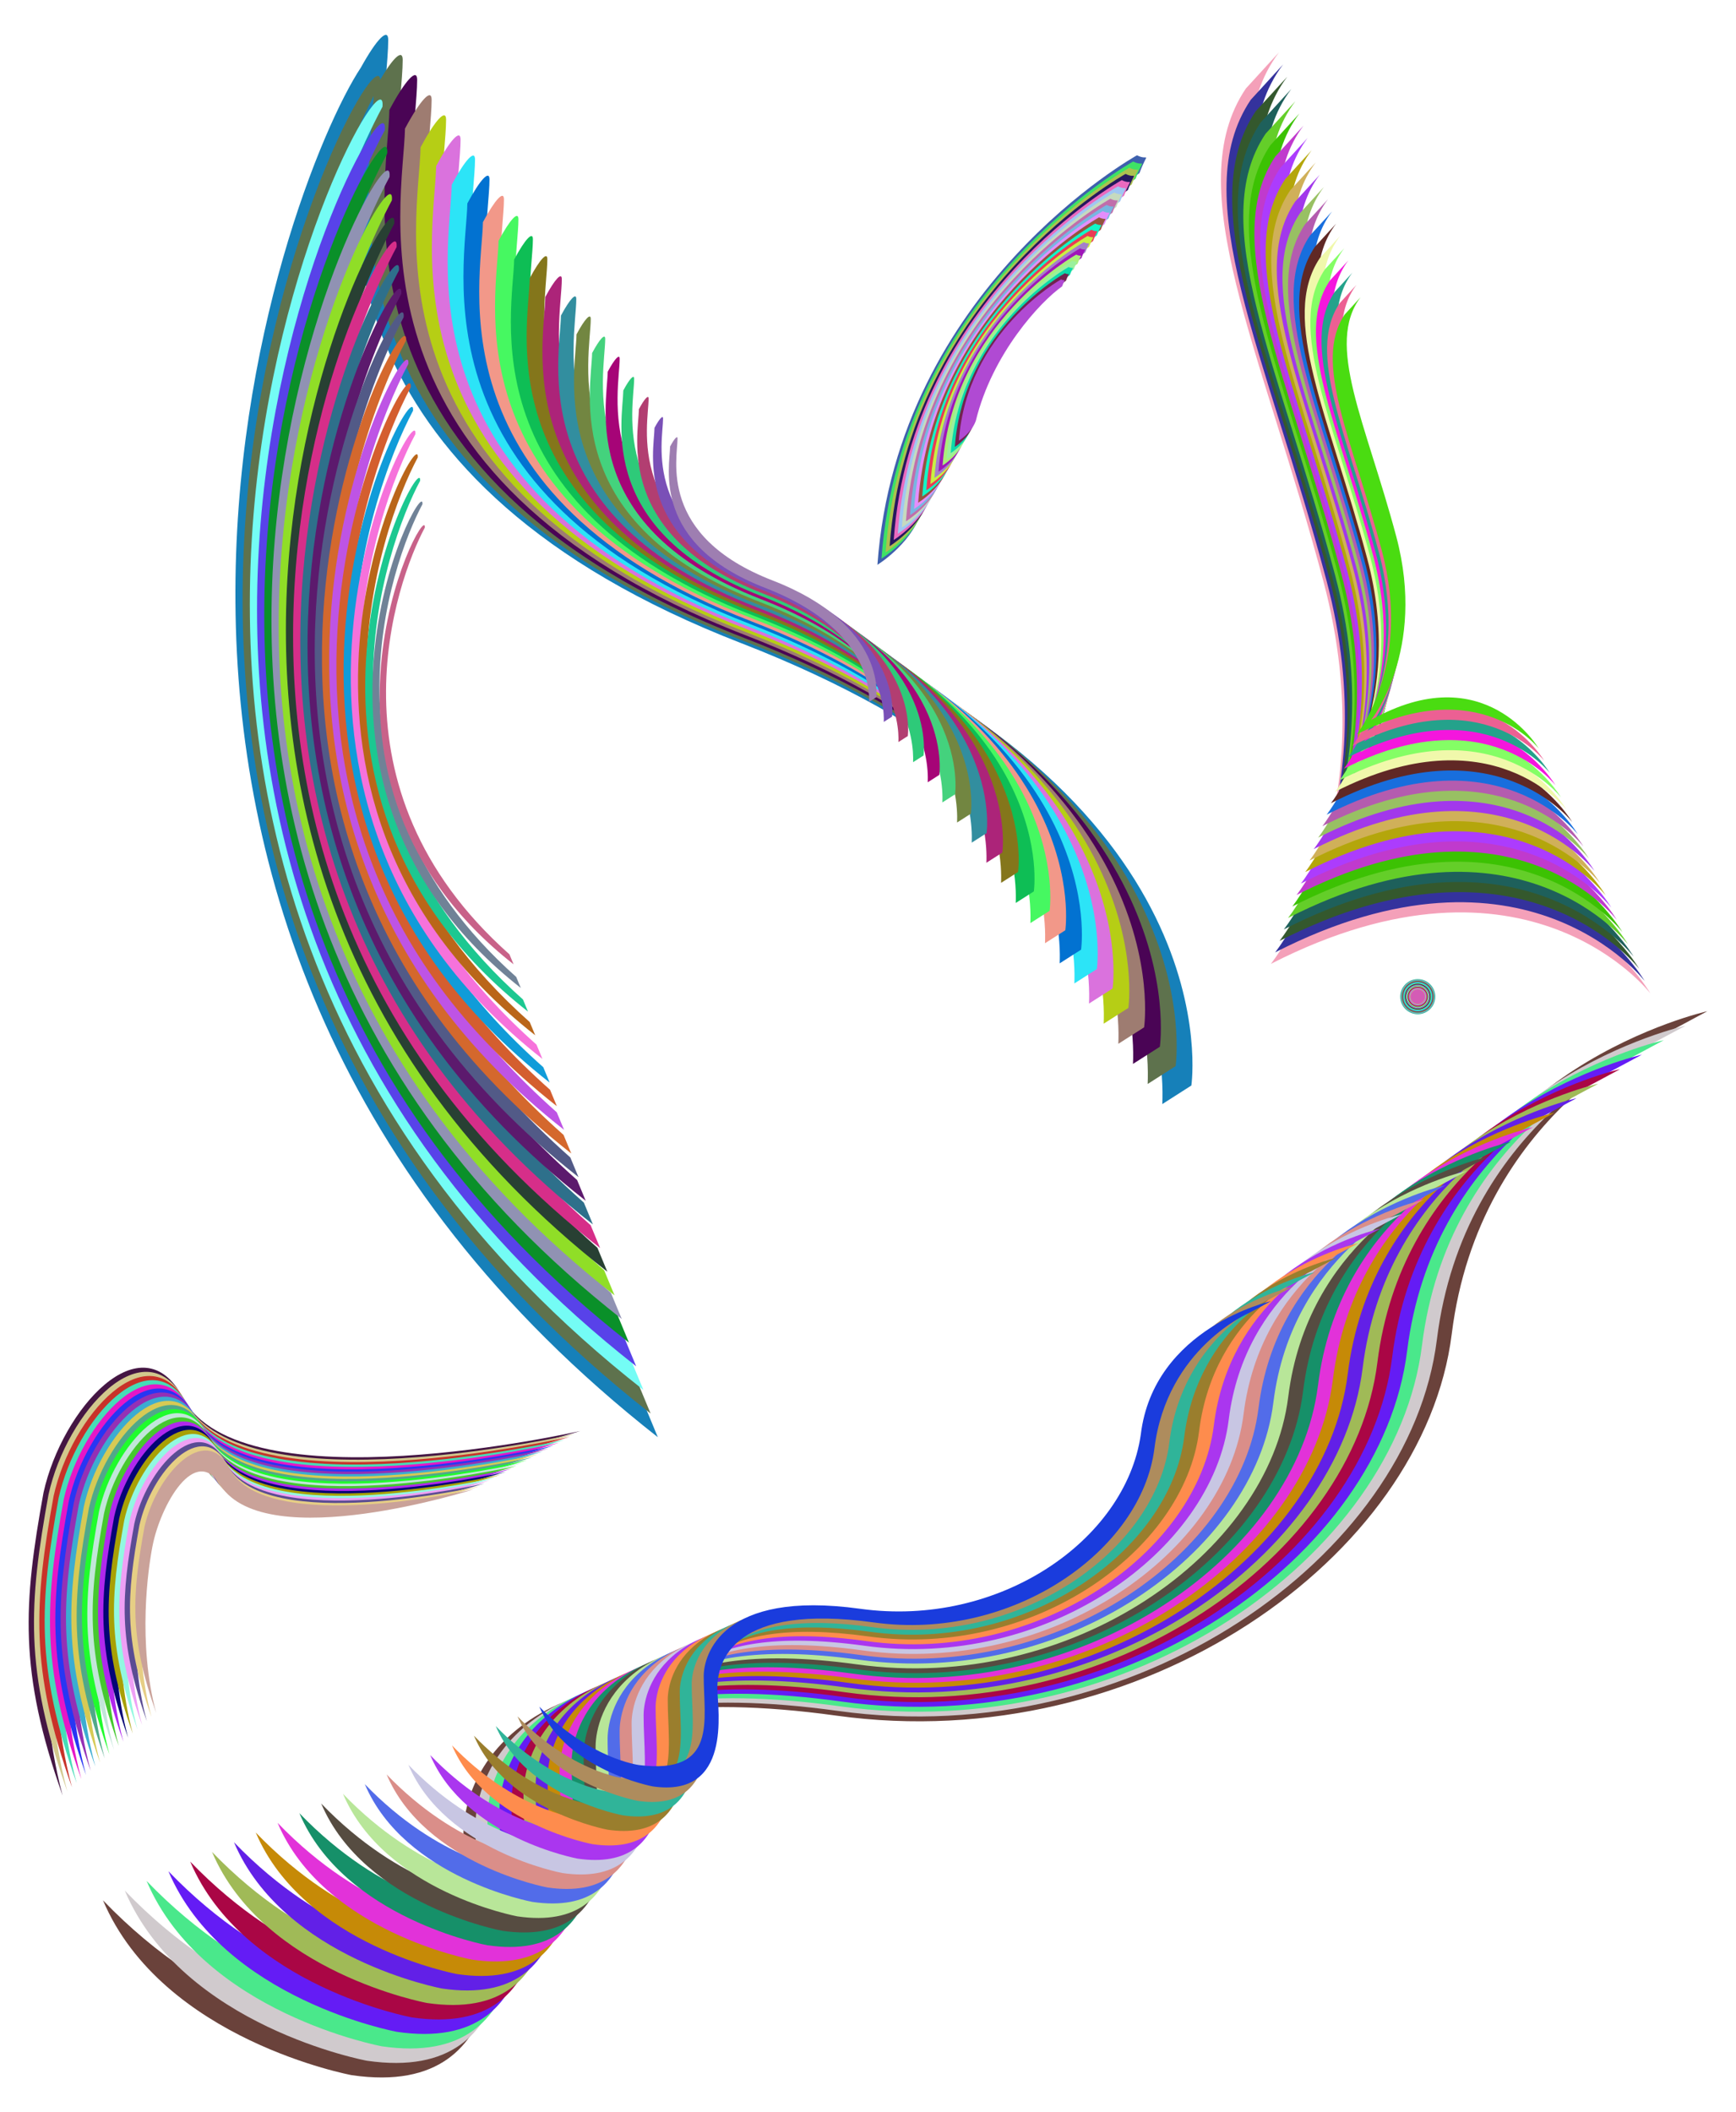 <?xml version="1.0" encoding="UTF-8"?>
<svg enable-background="new 0 0 1360.523 1654.632" version="1.1" viewBox="0 0 1360.5 1654.6" xml:space="preserve" xmlns="http://www.w3.org/2000/svg">

	<path d="m1301 811.96 37.068-19.87s-201.62 44.836-223.8 229.25c-26.166 181.29-243.25 332.16-482.21 299.09-238.99-33.09-268.71 79.967-268.85 115.2-0.272 74.553 24.976 170.26-110.95 153.25 0 0-85.238-10.649-171.55-100.34 46.516 109.55 195.02 136.99 195.02 136.99 136.39 19.842 111.68-130.86 110.95-166.4-1.027-50.915 29.88-148.31 268.84-115.24 238.96 33.088 460.4-123.81 482.23-299.07 21.478-172.57 163.26-232.86 163.26-232.86" fill="#6A423B"/>
	<path d="m1293.4 778.16s-88.163-151.44-273.97-46.589c0 0 91.051-112.38 41.264-299.44-49.786-187.05-116.64-313.65-58.326-391.16 0 0-10.122 10.939-26.038 28.427-52.35 77.906 12.083 202.87 60.888 386.22 49.787 187.05-41.247 299.41-41.247 299.41 200.98-102.71 297.43 23.132 297.43 23.132" fill="#F4A0B9"/>
	<path d="m604.71 480.54c-363.44-140.83-300.46-386.31-300.46-449.24 0-9.782-8.814-1.17-21.409 21.581-59.9 90.11-279.88 670.88 232.69 1072.9l-10.232-24.657c-430.11-381.73-302.9-848.74-226.19-1019.4-7.039 88.476-21.643 296.79 302.14 422.22 321.57 124.6 331.6 317.97 329.64 360.9l22.767-14.535c0-1e-3 34.506-229.02-328.95-369.83z" fill="#1680B9"/>
	<path d="m893 135.58c7.013-18.716 7.631-8.95-1.944-13.938 0 0-187.74 103.94-203.42 320.78 0 0 25.111-15.319 33.741-39.539 32.526-133.39 128.46-237.18 171.62-267.3" fill="#3E60AD"/>
	<path d="m454.84 1120.9s-265.98 60.691-311.7-26.291c-31.78-60.509-94.469 8.63-109.04 74.553-15.808 87.019-19.606 140.31 14.982 237.32-24.058-89.581-10.211-184.58-4.815-212.38 10.066-52.82 54.884-132.21 87.41-77.679 58.889 88.89 323.16 4.469 323.16 4.469" fill="#441643"/>
	<path d="m1111.1 794.44c7.595 0 13.737-6.142 13.737-13.737 0-7.567-6.142-13.728-13.737-13.728-7.577 0-13.737 6.161-13.737 13.728 0 7.595 6.16 13.737 13.737 13.737" fill="#1AB29B"/>
	<path d="m1284.9 822.78 36.06-19.33s-196.14 43.617-217.72 223.01c-25.455 176.36-236.63 323.12-469.09 290.95-232.49-32.19-261.4 77.792-261.54 112.07-0.264 72.525 24.296 165.62-107.93 149.08 0 0-82.92-10.359-166.88-97.609 45.251 106.57 189.71 133.26 189.71 133.26 132.68 19.302 108.64-127.3 107.93-161.88-0.999-49.53 29.068-144.27 261.53-112.1 232.46 32.188 447.88-120.45 469.11-290.93 20.894-167.87 158.82-226.52 158.82-226.52" fill="#D0CACD"/>
	<path d="m1289 768.56s-85.87-147.5-266.85-45.377c0 0 88.682-109.46 40.19-291.65-48.49-182.18-113.6-305.49-56.808-380.99 0 0-9.859 10.654-25.361 27.687-50.987 75.879 11.769 197.59 59.304 376.17 48.492 182.18-40.174 291.62-40.174 291.62 195.76-100.04 289.7 22.53 289.7 22.53" fill="#34329D"/>
	<path d="m604.74 479.25c-349.76-135.53-289.15-371.78-289.15-432.34 0-8.623-7.117-2.393-17.628 15.538-3.72-52.725-347.31 606.2 211.92 1044.8l-9.882-23.815c-437.44-388.24-278.02-867.8-207.19-1008.3-2.898 68.122-50.756 294.89 289.36 426.66 309.47 119.92 319.12 306 317.24 347.32l21.91-13.989c1e-3 1e-3 33.209-220.4-316.57-355.92z" fill="#5E724D"/>
	<path d="m889.96 140.02c6.8-18.149 7.399-8.678-1.885-13.516 0 0-182.05 100.79-197.25 311.06 0 0 24.35-14.854 32.718-38.34 31.539-129.35 124.57-229.99 166.42-259.2" fill="#3EE265"/>
	<path d="m450.66 1123.2s-260.84 59.517-305.67-25.783c-31.166-59.339-92.643 8.463-106.93 73.111-15.503 85.337-19.227 137.6 14.692 232.74-23.593-87.849-10.014-181.01-4.722-208.27 9.872-51.799 53.823-129.65 85.72-76.177 57.752 87.174 316.91 4.384 316.91 4.384" fill="#D2C88D"/>
	<path d="m1111.1 794.02c7.367 0 13.325-5.958 13.325-13.325 0-7.34-5.958-13.316-13.325-13.316-7.349 0-13.325 5.976-13.325 13.316 0 7.367 5.976 13.325 13.325 13.325" fill="#9ABC9F"/>
	<path d="m1268.8 833.6 35.052-18.789s-190.65 42.397-211.63 216.78c-24.743 171.43-230.02 314.09-455.98 282.82-225.99-31.29-254.1 75.617-254.23 108.93-0.257 70.497 23.617 160.99-104.91 144.91 0 0-80.602-10.069-162.22-94.88 43.986 103.59 184.41 129.54 184.41 129.54 128.97 18.763 105.6-123.74 104.91-157.35-0.971-48.145 28.255-140.24 254.22-108.97 225.96 31.288 435.36-117.08 456-282.8 20.307-163.18 154.38-220.19 154.38-220.19" fill="#4AE88B"/>
	<path d="m1284.7 758.98s-83.576-143.56-259.72-44.165c0 0 86.313-106.54 39.117-283.86-47.195-177.31-110.57-297.33-55.291-370.81 0 0-9.595 10.37-24.683 26.948-49.625 73.852 11.454 192.32 57.72 366.12 47.197 177.32-39.101 283.83-39.101 283.83 190.53-97.365 281.96 21.927 281.96 21.927" fill="#34582D"/>
	<path d="m604.78 477.95c-336.09-130.23-277.85-357.24-277.85-415.43 0-9.551-9.083-0.15-21.778 23.592-1.015 60.719-55.079 284.53 277.93 413.54 297.37 115.23 306.65 294.04 304.83 333.74l21.054-13.442s31.909-211.79-304.2-342z" fill="#4A0455"/>
	<path d="m299.75 83.659c0.017-0.576 0.085-1.371 0.085-1.914 0-58.644-337.99 581.59 204.39 1007l-9.533-22.974c-432.44-383.8-260.21-860.13-194.94-982.14z" fill="#74FCF5"/>
	<path d="m886.93 144.45c6.588-17.582 7.168-8.407-1.827-13.093 0 0-176.36 97.636-191.09 301.34 0 0 23.589-14.39 31.696-37.142 30.555-125.3 120.68-222.8 161.22-251.1" fill="#ACC04F"/>
	<path d="m446.48 1125.5s-255.69 58.344-299.64-25.275c-30.551-58.169-90.816 8.296-104.83 71.67-15.197 83.654-18.848 134.89 14.403 228.15-23.128-86.117-9.816-177.44-4.629-204.16 9.677-50.778 52.762-127.1 84.03-74.675 56.613 85.454 310.66 4.297 310.66 4.297" fill="#C83229"/>
	<path d="m1111.1 793.61c7.139 0 12.912-5.773 12.912-12.912 0-7.113-5.773-12.903-12.912-12.903-7.121 0-12.912 5.791-12.912 12.903 0 7.139 5.79 12.912 12.912 12.912" fill="#2EA6FB"/>
	<path d="m1252.7 844.41 34.043-18.249s-185.17 41.178-205.54 210.54c-24.031 166.5-223.4 305.06-442.86 274.68-219.49-30.39-246.79 73.442-246.92 105.8-0.249 68.47 22.938 156.36-101.9 140.74 0 0-78.284-9.78-157.55-92.151 42.721 100.61 179.1 125.81 179.1 125.81 125.26 18.223 102.56-120.19 101.9-152.83-0.943-46.761 27.442-136.21 246.9-105.84 219.46 30.388 422.84-113.71 442.88-274.66 19.726-158.49 149.94-213.86 149.94-213.86" fill="#641CF5"/>
	<path d="m1280.3 749.38s-81.282-139.62-252.59-42.953c0 0 83.944-103.61 38.043-276.07-45.9-172.45-107.53-289.17-53.773-360.63 0 0-9.332 10.085-24.006 26.208-48.263 71.825 11.14 187.04 56.136 356.08 45.901 172.45-38.028 276.04-38.028 276.04 185.3-94.692 274.22 21.326 274.22 21.326" fill="#1E605B"/>
	<path d="m604.81 476.66c-322.41-124.93-266.54-342.71-266.54-398.53 0-9.163-8.714-0.144-20.892 22.632-0.974 58.249-52.838 272.95 266.62 396.72 285.27 110.54 294.17 282.07 292.43 320.16l20.197-12.895c0-1e-3 30.611-203.17-291.82-328.09z" fill="#9E7C71"/>
	<path d="m301.59 101.97c0.017-0.555 0.082-1.321 0.082-1.844 0-56.495-325.6 560.28 196.9 970.12l-9.184-22.132c-416.59-369.74-250.67-828.61-187.8-946.15z" fill="#5842E9"/>
	<path d="m883.9 148.89c6.375-17.014 6.937-8.136-1.768-12.671 0 0-170.67 94.485-184.92 291.61 0 0 22.828-13.926 30.673-35.944 29.569-121.26 116.78-215.61 156.02-243" fill="#26185F"/>
	<path d="m442.3 1127.8s-250.55 57.171-293.62-24.766c-29.937-56.999-88.99 8.129-102.72 70.229-14.891 81.972-18.469 132.17 14.113 223.56-22.663-84.385-9.619-173.87-4.536-200.06 9.482-49.757 51.7-124.54 82.34-73.173 55.474 83.734 304.42 4.209 304.42 4.209" fill="#46DCB7"/>
	<path d="m1111.1 793.2c6.911 0 12.499-5.589 12.499-12.499 0-6.885-5.589-12.491-12.499-12.491-6.894 0-12.499 5.606-12.499 12.491-1e-3 6.91 5.605 12.499 12.499 12.499" fill="#A28E39"/>
	<path d="m1236.6 855.23 33.035-17.708s-179.68 39.958-199.46 204.31c-23.32 161.56-216.79 296.02-429.75 266.55-212.99-29.49-239.48 71.267-239.6 102.67-0.242 66.442 22.258 151.73-98.877 136.58 0 0-75.965-9.49-152.89-89.422 41.456 97.632 173.8 122.08 173.8 122.08 121.55 17.683 99.525-116.63 98.879-148.3-0.915-45.376 26.63-132.17 239.59-102.7 212.96 29.488 410.31-110.34 429.76-266.53 19.141-153.79 145.5-207.52 145.5-207.52" fill="#AA0645"/>
	<path d="m1275.9 739.79s-78.988-135.68-245.46-41.74c0 0 81.575-100.69 36.969-268.28-44.604-167.58-104.5-281.01-52.256-350.46 0 0-9.069 9.8-23.328 25.469-46.901 69.798 10.826 181.76 54.551 346.03 44.606 167.58-36.954 268.25-36.954 268.25 180.07-92.019 266.48 20.724 266.48 20.724" fill="#64CE29"/>
	<path d="m604.84 475.36c-308.74-119.64-255.24-328.17-255.24-381.62 0-8.774-8.344-0.138-20.006 21.672-0.933 55.778-50.597 261.37 255.32 379.89 273.17 105.85 281.69 270.11 280.03 306.58l19.34-12.348s29.313-194.55-279.44-314.17z" fill="#B6CE15"/>
	<path d="m303.44 120.29c0.016-0.533 0.079-1.271 0.079-1.774 0-54.345-313.22 538.96 189.41 933.22l-8.834-21.29c-400.74-355.67-241.13-797.08-180.66-910.15z" fill="#0A9029"/>
	<path d="m880.87 153.33c6.163-16.447 6.705-7.865-1.709-12.248 0 0-164.98 91.335-178.76 281.89 0 0 22.067-13.462 29.65-34.745 28.583-117.22 112.89-208.42 150.81-234.9" fill="#EA6ABF"/>
	<path d="m438.12 1130.1s-245.41 55.997-287.59-24.258c-29.322-55.829-87.164 7.962-100.61 68.787-14.586 80.29-18.09 129.46 13.823 218.97-22.198-82.654-9.422-170.3-4.443-195.95 9.288-48.735 50.639-121.98 80.65-71.672 54.336 82.017 298.17 4.124 298.17 4.124" fill="#E616C7"/>
	<path d="m1111.1 792.79c6.683 0 12.087-5.404 12.087-12.087 0-6.658-5.404-12.079-12.087-12.079-6.666 0-12.087 5.42-12.087 12.079 0 6.682 5.421 12.087 12.087 12.087" fill="#704A05"/>
	<path d="m1220.5 866.05 32.027-17.168s-174.2 38.739-193.37 198.07c-22.608 156.63-210.17 286.99-416.63 258.42-206.49-28.59-232.17 69.093-232.29 99.535-0.235 64.414 21.579 147.1-95.86 132.41 0 0-73.647-9.2-148.22-86.693 40.191 94.652 168.5 118.36 168.5 118.36 117.84 17.144 96.488-113.07 95.861-143.78-0.887-43.991 25.817-128.14 232.28-99.567 206.46 28.588 397.79-106.98 416.65-258.4 18.558-149.1 141.06-201.19 141.06-201.19" fill="#A0BA57"/>
	<path d="m1271.5 730.2s-76.694-131.74-238.33-40.528c0 0 79.206-97.764 35.896-260.49-43.309-162.71-101.46-272.85-50.738-340.28 0 0-8.805 9.516-22.651 24.729-45.539 67.771 10.511 176.48 52.967 335.98 43.311 162.72-35.881 260.46-35.881 260.46 174.84-89.347 258.74 20.122 258.74 20.122" fill="#3CC203"/>
	<path d="m604.87 474.06c-295.06-114.34-243.93-313.64-243.93-364.72 0-8.385-7.975-0.131-19.12 20.712-0.891 53.308-48.356 249.8 244.01 363.06 261.07 101.16 269.22 258.15 267.62 293l18.484-11.801s28.014-185.93-267.06-300.26z" fill="#DA72DD"/>
	<path d="m305.28 138.6c0.015-0.512 0.076-1.221 0.076-1.703 0-52.196-300.83 517.65 181.92 896.31l-8.485-20.448c-384.9-341.6-231.6-765.56-173.51-874.16z" fill="#9092B3"/>
	<path d="m877.83 157.77c5.95-15.88 6.474-7.593-1.65-11.826 0 0-159.29 88.185-172.59 272.17 0 0 21.306-12.997 28.628-33.547 27.597-113.17 109-201.23 145.61-226.79" fill="#A0C6F3"/>
	<path d="m433.94 1132.4s-240.27 54.824-281.56-23.75c-28.708-54.659-85.337 7.796-98.501 67.346-14.28 78.607-17.711 126.75 13.534 214.38-21.733-80.922-9.224-166.73-4.35-191.85 9.093-47.714 49.578-119.43 78.96-70.17 53.198 80.299 291.92 4.038 291.92 4.038" fill="#2836F3"/>
	<path d="m1111.1 792.37c6.455 0 11.674-5.22 11.674-11.674 0-6.431-5.22-11.666-11.674-11.666-6.439 0-11.674 5.235-11.674 11.666 0 6.454 5.235 11.674 11.674 11.674" fill="#7058EF"/>
	<path d="m1204.5 876.87 31.019-16.627s-168.72 37.52-187.28 191.84c-21.896 151.7-203.55 277.95-403.52 250.28-199.99-27.69-224.86 66.918-224.98 96.401-0.227 62.387 20.9 142.47-92.842 128.24 0 0-71.329-8.911-143.55-83.964 38.926 91.673 163.19 114.63 163.19 114.63 114.13 16.604 93.451-109.51 92.844-139.25-0.859-42.606 25.004-124.1 224.97-96.432 199.96 27.688 385.27-103.61 403.53-250.26 17.972-144.4 136.62-194.86 136.62-194.86" fill="#6220E7"/>
	<path d="m1267.1 720.61s-74.401-127.8-231.2-39.316c0 0 76.838-94.84 34.822-252.7-42.014-157.85-98.428-264.69-49.221-330.1 0 0-8.542 9.231-21.973 23.989-44.177 65.744 10.197 171.2 51.383 325.93 42.015 157.85-34.808 252.67-34.808 252.67 169.61-86.674 251 19.521 251 19.521" fill="#C03ACD"/>
	<path d="m604.9 472.77c-281.39-109.04-232.63-299.1-232.63-347.82 0-7.997-7.605-0.125-18.234 19.752-0.85 50.837-46.115 238.22 232.7 346.24 248.97 96.474 256.74 246.18 255.22 279.42l17.627-11.254c1e-3 0 26.717-177.32-254.68-286.34z" fill="#2CE4F7"/>
	<path d="m307.12 156.92c0.015-0.491 0.072-1.17 0.072-1.633 0-50.047-288.44 496.33 174.43 859.4l-8.135-19.606c-369.05-327.54-222.06-734.04-166.37-838.17z" fill="#90DE27"/>
	<path d="m874.8 162.21c5.737-15.313 6.243-7.322-1.591-11.403 0 0-153.6 85.034-166.42 262.44 0 0 20.545-12.533 27.605-32.348 26.611-109.13 105.1-194.05 140.41-218.69" fill="#C6DABF"/>
	<path d="m429.76 1134.6s-235.12 53.651-275.54-23.241c-28.094-53.49-83.511 7.629-96.393 65.905-13.974 76.925-17.331 124.04 13.244 209.8-21.268-79.19-9.027-163.16-4.257-187.74 8.898-46.693 48.517-116.87 77.27-68.668 52.059 78.579 285.68 3.95 285.68 3.95" fill="#9430B5"/>
	<path d="m1111.1 791.96c6.226 0 11.262-5.035 11.262-11.262 0-6.204-5.035-11.254-11.262-11.254-6.211 0-11.261 5.05-11.261 11.254-1e-3 6.226 5.05 11.262 11.261 11.262" fill="#18EACB"/>
	<path d="m1188.4 887.68 30.011-16.087s-163.23 36.3-181.2 185.6c-21.185 146.77-196.94 268.92-390.4 242.15-193.49-26.79-217.56 64.743-217.67 93.268-0.22 60.359 20.221 137.84-89.824 124.07 0 0-69.01-8.621-138.89-81.235 37.66 88.693 157.89 110.91 157.89 110.91 110.42 16.064 90.413-105.95 89.826-134.72-0.832-41.222 24.191-120.07 217.66-93.298 193.47 26.789 372.75-100.24 390.42-242.13 17.388-139.71 132.18-188.52 132.18-188.52" fill="#C68A07"/>
	<path d="m1262.8 711.02s-72.107-123.86-224.08-38.104c0 0 74.469-91.916 33.749-244.9-40.718-152.98-95.393-256.53-47.703-319.92 0 0-8.279 8.947-21.296 23.25-42.815 63.717 9.882 165.92 49.799 315.88 40.72 152.98-33.735 244.88-33.735 244.88 164.38-84.003 243.26 18.918 243.26 18.918" fill="#AC3CFD"/>
	<path d="m604.93 471.47c-267.71-103.74-221.32-284.56-221.32-330.92 0-7.608-7.235-0.119-17.348 18.792-0.809 48.367-43.874 226.64 221.39 329.41 236.87 91.785 244.26 234.22 242.82 265.85l16.77-10.707c1e-3 1e-3 25.419-168.7-242.31-272.42z" fill="#0272D1"/>
	<path d="m308.96 175.23c0.014-0.47 0.069-1.12 0.069-1.563 0-47.898-276.06 475.02 166.94 822.5l-7.786-18.764c-353.2-313.47-212.52-702.52-159.22-802.17z" fill="#284033"/>
	<path d="m871.77 166.65c5.525-14.745 6.012-7.051-1.532-10.981 0 0-147.9 81.884-160.26 252.72 0 0 19.783-12.069 26.582-31.15 25.625-105.09 101.21-186.86 135.21-210.59" fill="#C06EAB"/>
	<path d="m425.58 1136.9s-229.98 52.477-269.51-22.733c-27.479-52.32-81.684 7.462-94.285 64.463-13.669 75.243-16.952 121.32 12.954 205.21-20.802-77.458-8.829-159.6-4.164-183.64 8.704-45.672 47.456-114.32 75.58-67.166 50.921 76.861 279.43 3.864 279.43 3.864" fill="#3CACD1"/>
	<path d="m1111.1 791.55c5.998 0 10.849-4.851 10.849-10.849 0-5.976-4.851-10.842-10.849-10.842-5.984 0-10.849 4.865-10.849 10.842 0 5.998 4.865 10.849 10.849 10.849" fill="#20FAAF"/>
	<path d="m1172.3 898.5 29.003-15.547s-157.75 35.081-175.11 179.37c-20.473 141.84-190.32 259.88-377.29 234.01-186.99-25.89-210.25 62.568-210.35 90.135-0.213 58.331 19.541 133.21-86.807 119.9 0 0-66.692-8.332-134.22-78.506 36.395 85.714 152.58 107.18 152.58 107.18 106.71 15.525 87.376-102.39 86.808-130.2-0.804-39.837 23.379-116.04 210.34-90.164 186.97 25.889 360.23-96.874 377.3-234 16.805-135.02 127.74-182.19 127.74-182.19" fill="#E232D9"/>
	<path d="m1258.4 701.43s-69.813-119.92-216.95-36.892c0 0 72.1-88.992 32.675-237.12-39.423-148.11-92.359-248.36-46.186-309.75 0 0-8.015 8.662-20.618 22.51-41.453 61.69 9.568 160.65 48.215 305.83 39.425 148.12-32.662 237.09-32.662 237.09 159.15-81.33 235.52 18.317 235.52 18.317" fill="#B4A60B"/>
	<path d="m604.96 470.18c-254.04-98.439-210.02-270.03-210.02-314.01 0-7.219-6.866-0.113-16.461 17.832-0.767 45.896-41.633 215.07 210.08 312.58 224.78 87.097 231.79 222.25 230.41 252.27l15.914-10.16s24.119-160.08-229.93-258.51z" fill="#F29889"/>
	<path d="m310.8 193.54c0.014-0.449 0.066-1.07 0.066-1.493 0-45.748-263.67 453.7 159.45 785.59l-7.437-17.922c-337.35-299.41-202.99-671-152.08-766.18z" fill="#D62E89"/>
	<path d="m868.74 171.09c5.312-14.178 5.78-6.78-1.473-10.558 0 0-142.22 78.733-154.09 243 0 0 19.022-11.604 25.559-29.951 24.64-101.05 97.316-179.67 130.01-202.49" fill="#78B6E1"/>
	<path d="m421.4 1139.2s-224.84 51.304-263.49-22.225c-26.865-51.15-79.858 7.295-92.177 63.022-13.363 73.56-16.573 118.61 12.665 200.62-20.337-75.726-8.632-156.03-4.071-179.53 8.509-44.651 46.395-111.76 73.89-65.664 49.782 75.142 273.18 3.778 273.18 3.778" fill="#D6CA55"/>
	<path d="m1111.1 791.14c5.77 0 10.436-4.666 10.436-10.436 0-5.749-4.666-10.429-10.436-10.429-5.756 0-10.436 4.68-10.436 10.429 0 5.769 4.68 10.436 10.436 10.436" fill="#94C293"/>
	<path d="m1156.2 909.32 27.995-15.006s-152.27 33.861-169.02 173.13c-19.761 136.91-183.71 250.85-364.17 225.88-180.49-24.99-202.94 60.393-203.04 87.002-0.205 56.304 18.862 128.58-83.789 115.74 0 0-64.374-8.042-129.56-75.777 35.13 82.734 147.28 103.46 147.28 103.46 103 14.985 84.339-98.831 83.791-125.67-0.776-38.452 22.566-112 203.03-87.03 180.47 24.989 347.7-93.506 364.19-225.86 16.219-130.32 123.3-175.86 123.3-175.86" fill="#169069"/>
	<path d="m1254 691.84s-67.519-115.98-209.82-35.68c0 0 69.731-86.068 31.601-229.32-38.128-143.25-89.324-240.2-44.668-299.57 0 0-7.752 8.377-19.941 21.771-40.091 59.663 9.254 155.37 46.631 295.78 38.129 143.25-31.589 229.3-31.589 229.3 153.92-78.658 227.79 17.715 227.79 17.715" fill="#D0B059"/>
	<path d="m605 468.88c-240.36-93.14-198.71-255.49-198.71-297.11 0-6.831-6.496-0.107-15.575 16.872-0.726 43.425-39.392 203.49 198.77 295.76 212.68 82.409 219.31 210.29 218.01 238.69l15.057-9.613s22.821-151.47-217.55-244.59z" fill="#46F861"/>
	<path d="m312.64 211.86c0.013-0.428 0.063-1.019 0.063-1.423 0-43.599-251.28 432.39 151.96 748.69l-7.087-17.08c-321.5-285.34-193.45-639.47-144.93-730.18z" fill="#2E708B"/>
	<path d="m865.7 175.53c5.1-13.611 5.549-6.508-1.414-10.136 0 0-136.52 75.583-147.93 233.28 0 0 18.261-11.14 24.537-28.753 23.653-97.002 93.42-172.48 124.8-194.39" fill="#E48EFB"/>
	<path d="m417.22 1141.5s-219.7 50.131-257.46-21.716c-26.25-49.98-78.032 7.128-90.069 61.581-13.058 71.878-16.194 115.9 12.375 196.03-19.872-73.994-8.435-152.46-3.978-175.42 8.315-43.63 45.334-109.2 72.201-64.163 48.643 73.424 266.93 3.692 266.93 3.692" fill="#50A889"/>
	<path d="m1111.1 790.72c5.542 0 10.024-4.482 10.024-10.024 0-5.522-4.482-10.017-10.024-10.017-5.528 0-10.024 4.495-10.024 10.017 0 5.542 4.495 10.024 10.024 10.024" fill="#320405"/>
	<path d="m1140.1 920.14 26.986-14.466s-146.78 32.642-162.94 166.9c-19.05 131.98-177.09 241.82-351.06 217.74-173.99-24.09-195.63 58.218-195.73 83.869-0.198 54.276 18.183 123.95-80.772 111.57 0 0-62.055-7.752-124.89-73.048 33.865 79.755 141.98 99.729 141.98 99.729 99.293 14.445 81.302-95.271 80.773-121.15-0.748-37.067 21.753-107.97 195.72-83.896 173.97 24.089 335.18-90.139 351.07-217.73 15.637-125.63 118.86-169.52 118.86-169.52" fill="#564C41"/>
	<path d="m1249.6 682.25s-65.225-112.04-202.69-34.468c0 0 67.362-83.144 30.528-221.53-36.832-138.38-86.289-232.04-43.151-289.39 0 0-7.488 8.093-19.263 21.031-38.729 57.636 8.939 150.09 45.046 285.74 36.834 138.38-30.516 221.51-30.516 221.51 148.69-75.986 220.05 17.113 220.05 17.113" fill="#A238EB"/>
	<path d="m605.03 467.59c-226.69-87.842-187.4-240.96-187.4-280.21 0-6.442-6.127-0.101-14.689 15.912-0.685 40.955-37.151 191.91 187.46 278.93 200.58 77.72 206.83 198.33 205.61 225.11l14.201-9.066c-1e-3 1e-3 21.521-142.85-205.18-230.68z" fill="#0EBE55"/>
	<path d="m314.49 230.17c0.012-0.407 0.06-0.969 0.06-1.353 0-41.45-238.9 411.08 144.47 711.78l-6.738-16.238c-305.65-271.28-183.92-607.95-137.79-694.19z" fill="#5C1A6D"/>
	<path d="m862.67 179.97c4.887-13.043 5.318-6.237-1.355-9.713 0 0-130.83 72.433-141.76 223.55 0 0 17.5-10.676 23.514-27.555 22.667-92.959 89.527-165.29 119.6-186.28" fill="#94543F"/>
	<path d="m413.04 1143.8s-214.56 48.957-251.43-21.208c-25.636-48.81-76.205 6.961-87.96 60.139-12.752 70.195-15.815 113.18 12.085 191.44-19.407-72.262-8.237-148.89-3.884-171.32 8.12-42.608 44.273-106.65 70.511-62.661 47.503 71.706 260.68 3.606 260.68 3.606" fill="#20FC2D"/>
	<path d="m1111.1 790.31c5.314 0 9.611-4.297 9.611-9.611 0-5.294-4.297-9.605-9.611-9.605-5.301 0-9.611 4.31-9.611 9.605 0 5.313 4.31 9.611 9.611 9.611" fill="#7050AF"/>
	<path d="m1124 930.96 25.978-13.925s-141.3 31.422-156.85 160.66c-18.338 127.05-170.48 232.78-337.94 209.61-167.49-23.19-188.32 56.043-188.42 80.735-0.19 52.248 17.503 119.32-77.754 107.4 0 0-59.737-7.463-120.22-70.319 32.6 76.775 136.67 96.004 136.67 96.004 95.584 13.906 78.264-91.712 77.756-116.62-0.72-35.682 20.941-103.94 188.41-80.761 167.47 23.189 322.66-86.771 337.96-209.59 15.051-120.94 114.42-163.19 114.42-163.19" fill="#B8E699"/>
	<path d="m1245.3 672.66s-62.932-108.1-195.56-33.255c0 0 64.993-80.22 29.454-213.74-35.537-133.51-83.255-223.88-41.633-279.22 0 0-7.225 7.808-18.586 20.291-37.367 55.609 8.625 144.81 43.462 275.69 35.539 133.52-29.442 213.72-29.442 213.72 143.46-73.313 212.31 16.512 212.31 16.512" fill="#98C063"/>
	<path d="m605.06 466.29c-213.01-82.542-176.1-226.42-176.1-263.3 0-6.054-5.757-0.095-13.803 14.952-0.643 38.484-34.909 180.34 176.16 262.1 188.48 73.032 194.36 186.36 193.2 211.53l13.344-8.519c0 1e-3 20.224-134.23-192.8-216.76z" fill="#84761B"/>
	<path d="m316.33 248.49c0.012-0.386 0.057-0.919 0.057-1.283 0-39.301-226.51 389.76 136.98 674.87l-6.389-15.396c-289.8-257.21-174.38-576.43-130.64-658.19z" fill="#525A87"/>
	<path d="m859.64 184.4c4.675-12.476 5.086-5.966-1.296-9.291 0 0-125.14 69.283-135.6 213.83 0 0 16.739-10.211 22.491-26.356 21.682-88.916 85.634-158.1 114.4-178.18" fill="#12F6C7"/>
	<path d="m408.86 1146s-209.41 47.784-245.41-20.7c-25.021-47.64-74.379 6.795-85.852 58.698-12.446 68.513-15.436 110.47 11.796 186.85-18.942-70.53-8.04-145.32-3.791-167.21 7.925-41.587 43.212-104.09 68.821-61.159 46.365 69.987 254.43 3.519 254.43 3.519" fill="#C2E6D9"/>
	<path d="m1111.1 789.9c5.086 0 9.198-4.113 9.198-9.198 0-5.067-4.113-9.192-9.198-9.192-5.073 0-9.198 4.125-9.198 9.192-1e-3 5.085 4.125 9.198 9.198 9.198" fill="#A4B6C7"/>
	<path d="m1107.9 941.77 24.97-13.385s-135.82 30.203-150.76 154.43c-17.626 122.12-163.86 223.75-324.83 201.47-160.99-22.29-181.01 53.868-181.1 77.602-0.183 50.221 16.824 114.69-74.737 103.23 0 0-57.419-7.173-115.56-67.59 31.335 73.796 131.37 92.278 131.37 92.278 91.874 13.366 75.227-88.153 74.738-112.09-0.692-34.298 20.128-99.904 181.1-77.627 160.97 22.289 310.14-83.404 324.84-201.46 14.468-116.25 109.98-156.86 109.98-156.86" fill="#526CE9"/>
	<path d="m1240.9 663.07s-60.638-104.16-188.44-32.043c0 0 62.624-77.296 28.381-205.95-34.242-128.65-80.22-215.72-40.116-269.04 0 0-6.962 7.524-17.909 19.552-36.005 53.583 8.311 139.53 41.878 265.64 34.243 128.65-28.369 205.93-28.369 205.93 138.24-70.641 204.57 15.91 204.57 15.91" fill="#B45CAF"/>
	<path d="m605.09 465c-199.34-77.244-164.8-211.89-164.8-246.4 0-5.665-5.387-0.089-12.917 13.993-0.602 36.014-32.668 168.76 164.85 245.28 176.38 68.343 181.88 174.4 180.8 197.95l12.487-7.972c1e-3 0 18.927-125.61-180.42-202.85z" fill="#AC2479"/>
	<path d="m318.17 266.8c0.011-0.365 0.054-0.869 0.054-1.212 0-37.152-214.12 368.44 129.48 637.97l-6.039-14.554c-273.96-243.14-164.84-544.9-123.5-622.2z" fill="#D4682D"/>
	<path d="m856.6 188.84c4.462-11.909 4.855-5.695-1.237-8.869 0 0-119.45 66.132-129.43 204.11 0 0 15.978-9.747 21.469-25.158 20.695-84.872 81.739-150.91 109.2-170.08" fill="#EA3C55"/>
	<path d="m404.69 1148.3s-204.27 46.611-239.38-20.192c-24.407-46.471-72.552 6.628-83.744 57.256-12.141 66.831-15.057 107.76 11.506 182.27-18.477-68.798-7.842-141.75-3.698-163.11 7.731-40.566 42.151-101.54 67.131-59.657 45.226 68.269 248.19 3.433 248.19 3.433" fill="#46C82F"/>
	<path d="m1111.1 789.49c4.858 0 8.786-3.928 8.786-8.786 0-4.84-3.928-8.78-8.786-8.78-4.846 0-8.786 3.94-8.786 8.78 0 4.857 3.94 8.786 8.786 8.786" fill="#309273"/>
	<path d="m1091.8 952.59 23.962-12.844s-130.33 28.983-144.67 148.19c-16.915 117.19-157.24 214.72-311.71 193.34-154.49-21.39-173.7 51.693-173.79 74.469-0.176 48.193 16.145 110.06-71.719 99.065 0 0-55.101-6.884-110.89-64.861 30.069 70.816 126.06 88.552 126.06 88.552 88.165 12.826 72.19-84.594 71.721-107.57-0.664-32.913 19.315-95.87 173.79-74.493 154.47 21.389 297.62-80.037 311.72-193.32 13.883-111.55 105.54-150.53 105.54-150.53" fill="#DA8E89"/>
	<path d="m1236.5 653.48s-58.344-100.22-181.31-30.831c0 0 60.255-74.372 27.307-198.16-32.947-123.78-77.186-207.56-38.598-258.86 0 0-6.698 7.239-17.231 18.812-34.643 51.556 7.996 134.26 40.294 255.59 32.948 123.78-27.296 198.14-27.296 198.14 133-67.969 196.83 15.308 196.83 15.308" fill="#186EDD"/>
	<path d="m605.12 463.7c-185.66-71.944-153.49-197.35-153.49-229.5 0-5.276-5.018-0.083-12.031 13.033-0.561 33.543-30.427 157.18 153.54 228.45 164.28 63.655 169.4 162.44 168.4 184.37l11.631-7.426s17.627-117-168.05-188.93z" fill="#328E9F"/>
	<path d="m320.01 285.11c0.01-0.344 0.051-0.818 0.051-1.142 0-35.002-201.74 347.13 121.99 601.06l-5.69-13.712c-258.11-229.08-155.31-513.38-116.36-586.21z" fill="#BE54E5"/>
	<path d="m853.57 193.28c4.25-11.341 4.624-5.423-1.178-8.446 0 0-113.76 62.982-123.26 194.38 0 0 15.217-9.283 20.446-23.959 19.709-80.83 77.845-143.72 104-161.98" fill="#C8F043"/>
	<path d="m400.51 1150.6s-199.13 45.437-233.36-19.683c-23.793-45.301-70.726 6.461-81.636 55.815-11.835 65.148-14.678 105.05 11.217 177.68-18.012-67.067-7.645-138.18-3.605-159 7.536-39.545 41.09-98.979 65.441-58.155 44.088 66.549 241.94 3.346 241.94 3.346" fill="#B028ED"/>
	<path d="m1111.1 789.07c4.63 0 8.373-3.744 8.373-8.373 0-4.612-3.744-8.368-8.373-8.368-4.618 0-8.373 3.755-8.373 8.368 0 4.629 3.755 8.373 8.373 8.373" fill="#F4E2ED"/>
	<path d="m1075.7 963.41 22.954-12.304s-124.85 27.764-138.59 141.96c-16.203 112.26-150.63 205.68-298.6 185.2-147.99-20.49-166.4 49.518-166.48 71.336-0.168 46.165 15.466 105.43-68.702 94.897 0 0-52.782-6.594-106.23-62.132 28.804 67.837 120.76 84.827 120.76 84.827 84.456 12.287 69.152-81.035 68.703-103.04-0.636-31.528 18.503-91.836 166.47-71.359 147.97 20.489 285.1-76.669 298.61-185.19 13.299-106.86 101.1-144.19 101.1-144.19" fill="#C8C6E3"/>
	<path d="m1232.1 643.89s-56.05-96.28-174.18-29.619c0 0 57.886-71.448 26.234-190.37-31.651-118.92-74.151-199.4-37.081-248.68 0 0-6.435 6.954-16.554 18.073-33.281 49.529 7.682 128.98 38.71 245.54 31.652 118.92-26.223 190.35-26.223 190.35 127.78-65.297 189.09 14.706 189.09 14.706" fill="#602825"/>
	<path d="m605.15 462.4c-171.99-66.645-142.18-182.82-142.18-212.59 0-4.888-4.648-0.077-11.145 12.073-0.52 31.073-28.186 145.6 142.23 211.62 152.18 58.967 156.92 150.47 156 170.79l10.774-6.879s16.329-108.38-155.67-175.02z" fill="#728641"/>
	<path d="m321.86 303.43c0.01-0.322 0.048-0.768 0.048-1.072 0-32.853-189.35 325.82 114.5 564.15l-5.341-12.87c-242.26-215.01-145.77-481.86-109.21-550.21z" fill="#D45E2F"/>
	<path d="m850.54 197.72c4.037-10.774 4.393-5.152-1.119-8.024 0 0-108.07 59.831-117.1 184.66 0 0 14.456-8.818 19.423-22.761 18.724-76.786 73.952-136.53 98.795-153.88" fill="#A47ECB"/>
	<path d="m396.33 1152.9s-193.99 44.264-227.33-19.175c-23.178-44.131-68.9 6.294-79.528 54.374-11.529 63.466-14.299 102.33 10.927 173.09-17.547-65.335-7.447-134.62-3.512-154.89 7.342-38.524 40.029-96.423 63.751-56.654 42.951 64.832 235.69 3.26 235.69 3.26" fill="#040475"/>
	<path d="m1111.1 788.66c4.401 0 7.961-3.559 7.961-7.961 0-4.385-3.559-7.955-7.961-7.955-4.391 0-7.961 3.57-7.961 7.955 0 4.402 3.57 7.961 7.961 7.961" fill="#0E9203"/>
	<path d="m1059.6 974.23 21.945-11.764s-119.36 26.544-132.5 135.72c-15.491 107.33-144.01 196.65-285.48 177.07-141.49-19.59-159.09 47.343-159.17 68.203-0.161 44.138 14.786 100.8-65.684 90.728 0 0-50.464-6.304-101.56-59.403 27.539 64.857 115.46 81.101 115.46 81.101 80.746 11.747 66.115-77.475 65.685-98.516-0.608-30.143 17.69-87.803 159.16-68.225 141.47 19.589 272.57-73.302 285.49-177.06 12.717-102.16 96.657-137.86 96.657-137.86" fill="#AA36EF"/>
	<path d="m1227.7 634.3s-53.756-92.34-167.05-28.407c0 0 55.517-68.524 25.16-182.58-30.356-114.05-71.116-191.24-35.563-238.51 0 0-6.172 6.67-15.876 17.333-31.919 47.502 7.367 123.7 37.125 235.49 30.357 114.05-25.15 182.56-25.15 182.56 122.55-62.625 181.36 14.104 181.36 14.104" fill="#F0F8AB"/>
	<path d="m605.18 461.11c-158.31-61.346-130.88-168.28-130.88-195.69 0-4.499-4.279-0.07-10.259 11.113-0.478 28.602-25.945 134.03 130.92 194.8 140.08 54.278 144.45 138.51 143.59 157.21l9.917-6.332c2e-3 0 15.032-99.762-143.29-161.1z" fill="#44D27D"/>
	<path d="m323.7 321.74c9e-3 -0.301 0.044-0.718 0.044-1.002 0-30.704-176.96 304.5 107.01 527.25l-4.991-12.028c-226.41-200.95-136.24-450.34-102.07-514.22z" fill="#109CD9"/>
	<path d="m847.51 202.16c3.824-10.207 4.161-4.881-1.06-7.601 0 0-102.38 56.681-110.93 174.94 0 0 13.694-8.354 18.401-21.562 17.737-72.744 70.057-129.34 93.592-145.77" fill="#A016B9"/>
	<path d="m392.15 1155.2s-188.84 43.091-221.3-18.667c-22.564-42.961-67.073 6.127-77.42 52.932-11.224 61.784-13.92 99.622 10.637 168.5-17.081-63.603-7.25-131.05-3.419-150.79 7.147-37.502 38.968-93.867 62.061-55.152 41.812 63.113 229.44 3.174 229.44 3.174" fill="#A8A005"/>
	<path d="m1111.1 788.25c4.173 0 7.548-3.375 7.548-7.548 0-4.158-3.375-7.543-7.548-7.543-4.163 0-7.548 3.385-7.548 7.543 0 4.173 3.385 7.548 7.548 7.548" fill="#FE1C39"/>
	<path d="m1043.5 985.04 20.937-11.223s-113.88 25.325-126.41 129.49c-14.78 102.4-137.4 187.61-272.37 168.94-134.99-18.69-151.78 45.168-151.86 65.069-0.153 42.11 14.107 96.166-62.667 86.56 0 0-48.146-6.015-96.897-56.674 26.274 61.878 110.15 77.375 110.15 77.375 77.037 11.208 63.078-73.916 62.668-93.991-0.58-28.759 16.877-83.769 151.85-65.09 134.97 18.689 260.05-69.934 272.38-168.92 12.133-97.472 92.217-131.52 92.217-131.52" fill="#FE8C4D"/>
	<path d="m1223.4 624.71s-51.463-88.399-159.92-27.195c0 0 53.148-65.6 24.086-174.79-29.061-109.18-68.082-183.08-34.046-228.33 0 0-5.908 6.385-15.199 16.593-30.557 45.475 7.053 118.42 35.541 225.44 29.062 109.18-24.077 174.77-24.077 174.77 117.32-59.951 173.62 13.504 173.62 13.504" fill="#84FE65"/>
	<path d="m605.22 459.81c-144.64-56.048-119.58-153.74-119.58-178.79 0-4.11-3.909-0.064-9.372 10.153-0.437 26.131-23.704 122.45 119.61 177.97 127.98 49.59 131.97 126.54 131.19 143.63l9.061-5.785c-1e-3 -1e-3 13.732-91.146-130.92-147.19z" fill="#A60477"/>
	<path d="m325.54 340.06c8e-3 -0.28 0.041-0.668 0.041-0.932 0-28.555-164.57 283.19 99.522 490.34l-4.642-11.186c-210.56-186.88-126.7-418.82-94.921-478.22z" fill="#F672DB"/>
	<path d="m844.47 206.6c3.612-9.64 3.93-4.609-1.001-7.179 0 0-96.692 53.531-104.77 165.21 0 0 12.933-7.89 17.378-20.364 16.752-68.7 66.163-122.16 88.39-137.67" fill="#AAEE7B"/>
	<path d="m387.97 1157.5s-183.7 41.917-215.28-18.158c-21.949-41.791-65.247 5.96-75.312 51.491-10.918 60.101-13.541 96.909 10.348 163.91-16.616-61.871-7.053-127.48-3.326-146.68 6.952-36.481 37.906-91.311 60.371-53.65 40.674 61.395 223.2 3.087 223.2 3.087" fill="#92F8E1"/>
	<path d="m1111.1 787.84c3.945 0 7.135-3.19 7.135-7.135 0-3.931-3.19-7.131-7.135-7.131-3.935 0-7.135 3.2-7.135 7.131-1e-3 3.945 3.199 7.135 7.135 7.135" fill="#BE06D3"/>
	<path d="m1027.5 995.86 19.929-10.683s-108.4 24.106-120.33 123.25c-14.068 97.467-130.78 178.58-259.25 160.8-128.49-17.79-144.47 42.993-144.54 61.936-0.146 40.082 13.428 91.536-59.649 82.392 0 0-45.827-5.725-92.231-53.945 25.009 58.898 104.85 73.649 104.85 73.649 73.327 10.668 60.04-70.357 59.65-89.465-0.552-27.374 16.065-79.735 144.54-61.956 128.47 17.789 247.53-66.567 259.26-160.79 11.547-92.778 87.775-125.19 87.775-125.19" fill="#9A7E2D"/>
	<path d="m1219 615.12s-49.169-84.459-152.8-25.983c0 0 50.779-62.676 23.013-167-27.765-104.32-65.047-174.92-32.528-218.15 0 0-5.645 6.101-14.521 15.854-29.195 43.448 6.739 113.14 33.957 215.4 27.766 104.32-23.003 166.98-23.003 166.98 112.09-57.279 165.88 12.902 165.88 12.902" fill="#F416DD"/>
	<path d="m605.25 458.52c-130.96-50.749-108.27-139.21-108.27-161.88 0-3.722-3.54-0.058-8.486 9.193-0.396 23.661-21.463 110.87 108.3 161.15 115.88 44.901 119.49 114.58 118.79 130.05l8.204-5.238s12.434-82.527-118.54-133.27z" fill="#2ECA79"/>
	<path d="m327.38 358.37c8e-3 -0.259 0.038-0.617 0.038-0.862 0-26.405-152.19 261.87 92.031 453.44l-4.292-10.344c-194.72-172.82-117.16-387.29-87.777-442.23z" fill="#BA6619"/>
	<path d="m841.44 211.04c3.399-9.072 3.699-4.338-0.942-6.756 0 0-91.001 50.38-98.602 155.49 0 0 12.172-7.425 16.355-19.165 15.766-64.658 62.27-114.97 83.189-129.57" fill="#9AF09D"/>
	<path d="m383.79 1159.7s-178.56 40.744-209.25-17.65c-21.335-40.621-63.42 5.793-73.204 50.05-10.613 58.419-13.162 94.196 10.058 159.32-16.151-60.139-6.855-123.91-3.233-142.58 6.758-35.46 36.845-88.755 58.681-52.148 39.536 59.675 216.95 3 216.95 3" fill="#EEA0F5"/>
	<path d="m1111.1 787.42c3.717 0 6.723-3.006 6.723-6.723 0-3.703-3.006-6.718-6.723-6.718-3.708 0-6.723 3.015-6.723 6.718 0 3.717 3.015 6.723 6.723 6.723" fill="#A2D4DF"/>
	<path d="m1011.4 1006.7 18.921-10.142s-102.91 22.886-114.24 117.02c-13.356 92.536-124.16 169.55-246.14 152.67-121.99-16.89-137.16 40.818-137.23 58.803-0.139 38.055 12.748 86.905-56.632 78.224 0 0-43.509-5.435-87.565-51.216 23.744 55.918 99.543 69.924 99.543 69.924 69.618 10.128 57.003-66.798 56.633-84.939-0.524-25.989 15.252-75.702 137.23-58.822 121.98 16.889 235.01-63.199 246.15-152.66 10.962-88.086 83.334-118.86 83.334-118.86" fill="#30B499"/>
	<path d="m1214.6 605.53s-46.875-80.519-145.67-24.77c0 0 48.41-59.752 21.939-159.21-26.47-99.449-62.013-166.76-31.011-207.97 0 0-5.382 5.816-13.844 15.114-27.833 41.421 6.424 107.86 32.373 205.35 26.471 99.45-21.93 159.19-21.93 159.19 106.86-54.609 158.14 12.298 158.14 12.298" fill="#24A28B"/>
	<path d="m605.28 457.22c-117.29-45.45-96.965-124.67-96.965-144.98 0-3.333-3.17-0.052-7.6 8.233-0.354 21.19-19.222 99.296 96.995 144.32 103.78 40.213 107.02 102.62 106.38 116.47l7.347-4.691c1e-3 0 11.137-73.91-106.16-119.35z" fill="#B23E71"/>
	<path d="m329.22 376.68c7e-3 -0.238 0.035-0.567 0.035-0.792 0-24.256-139.8 240.56 84.541 416.53l-3.943-9.502c-178.87-158.75-107.63-355.77-80.633-406.24z" fill="#1CC891"/>
	<path d="m838.41 215.48c3.187-8.505 3.467-4.067-0.884-6.334 0 0-85.311 47.23-92.436 145.77 0 0 11.411-6.961 15.332-17.967 14.781-60.614 58.377-107.78 77.988-121.47" fill="#0CDAA9"/>
	<path d="m379.61 1162s-173.42 39.571-203.23-17.142c-20.721-39.452-61.594 5.627-71.095 48.609-10.307 56.737-12.783 91.484 9.768 154.74-15.686-58.407-6.658-120.34-3.14-138.47 6.563-34.439 35.784-86.199 56.991-50.646 38.398 57.956 210.7 2.913 210.7 2.913" fill="#5A4C93"/>
	<path d="m1111.1 787.01c3.489 0 6.31-2.821 6.31-6.31 0-3.476-2.821-6.306-6.31-6.306-3.48 0-6.31 2.83-6.31 6.306 0 3.489 2.83 6.31 6.31 6.31" fill="#A4A07F"/>
	<path d="m995.27 1017.5 17.913-9.602s-97.43 21.667-108.15 110.78c-12.645 87.605-117.55 160.51-233.02 144.53-115.49-15.99-129.85 38.643-129.92 55.67-0.131 36.027 12.069 82.274-53.614 74.056 0 0-41.191-5.146-82.899-48.487 22.479 52.939 94.239 66.198 94.239 66.198 65.908 9.589 53.966-63.239 53.615-80.413-0.496-24.604 14.439-71.668 129.92-55.688 115.48 15.99 222.48-59.832 233.03-144.52 10.378-83.392 78.894-112.53 78.894-112.53" fill="#AE8C5D"/>
	<path d="m1210.2 595.94s-44.581-76.579-138.54-23.558c0 0 46.041-56.828 20.866-151.42-25.175-94.582-58.978-158.6-29.493-197.8 0 0-5.118 5.531-13.167 14.375-26.471 39.394 6.11 102.58 30.789 195.3 25.176 94.583-20.857 151.4-20.857 151.4 101.63-51.937 150.4 11.696 150.4 11.696" fill="#EC6093"/>
	<path d="m605.31 455.93c-103.62-40.151-85.66-110.14-85.66-128.08 0-2.945-2.8-0.046-6.714 7.273-0.313 18.72-16.981 87.719 85.686 127.49 91.679 35.524 94.539 90.651 93.979 102.89l6.491-4.144s9.838-65.293-93.782-105.44z" fill="#7A50B7"/>
	<path d="m331.06 395c7e-3 -0.217 0.032-0.517 0.032-0.721 0-22.107-127.41 219.24 77.05 379.62l-3.594-8.66c-163.02-144.68-98.09-324.25-73.488-370.24z" fill="#708297"/>
	<path d="m835.38 219.92c2.974-7.938 3.236-3.796-0.825-5.911 0 0-79.621 44.08-86.27 136.04 0 0 10.65-6.497 14.31-16.769 13.794-56.571 54.482-100.59 72.785-113.36" fill="#72224F"/>
	<path d="m375.43 1164.3s-168.28 38.397-197.2-16.633c-20.106-38.282-59.768 5.46-68.987 47.167-10.001 55.054-12.404 88.771 9.479 150.15-15.221-56.675-6.46-116.78-3.047-134.36 6.369-33.418 34.723-83.643 55.301-49.145 37.257 56.238 204.45 2.827 204.45 2.827" fill="#E6CE85"/>
	<path d="m1111.1 786.6c3.261 0 5.898-2.637 5.898-5.897 0-3.249-2.637-5.894-5.898-5.894-3.253 0-5.897 2.645-5.897 5.894-1e-3 3.261 2.644 5.897 5.897 5.897" fill="#E672B5"/>
	<path d="m979.18 1028.3 16.905-9.062s-91.947 20.447-102.06 104.55c-11.933 82.675-110.93 151.48-219.91 136.4-108.99-15.09-122.54 36.469-122.61 52.536-0.124 33.999 11.39 77.644-50.597 69.888 0 0-38.872-4.856-78.234-45.758 21.213 49.959 88.935 62.472 88.935 62.472 62.199 9.049 50.928-59.679 50.598-75.887-0.468-23.219 13.627-67.635 122.6-52.553 108.98 15.089 209.96-56.464 219.92-136.39 9.794-78.699 74.454-106.19 74.454-106.19" fill="#1A3CDD"/>
	<path d="m1205.9 586.35s-42.287-72.639-131.41-22.346c0 0 43.672-53.904 19.792-143.63-23.879-89.716-55.944-150.44-27.976-187.62 0 0-4.855 5.247-12.489 13.635-25.109 37.367 5.796 97.307 29.205 185.25 23.88 89.717-19.784 143.61-19.784 143.61 96.402-49.264 142.66 11.095 142.66 11.095" fill="#4ADC11"/>
	<path d="m605.34 454.63c-89.94-34.852-74.354-95.601-74.354-111.17 0-2.556-2.431-0.04-5.828 6.313-0.272 16.249-14.74 76.142 74.377 110.67 79.58 30.836 82.062 78.687 81.576 89.313l5.634-3.597c0 1e-3 8.54-56.675-81.405-91.522z" fill="#9E7EB1"/>
	<path d="m332.91 413.31c6e-3 -0.196 0.029-0.467 0.029-0.651 0-19.958-115.03 197.93 69.559 342.72l-3.244-7.818c-147.17-130.62-88.554-292.72-66.344-334.25z" fill="#C86289"/>
	<path d="m832.34 224.36c2.762-7.37 3.005-3.524-0.766-5.489 0 0-73.93 40.929-80.105 126.32 0 0 9.889-6.032 13.287-15.57 12.809-52.528 50.589-93.399 67.584-105.26" fill="#B04AD3"/>
	<path d="m371.25 1166.6s-163.13 37.224-191.17-16.125c-19.492-37.112-57.941 5.293-66.879 45.726-9.696 53.372-12.025 86.058 9.189 145.56-14.756-54.943-6.263-113.21-2.953-130.26 6.174-32.396 33.662-81.087 53.611-47.643 36.119 54.52 198.2 2.741 198.2 2.741" fill="#CAA299"/>
	<path d="m1111.1 786.19c3.033 0 5.485-2.452 5.485-5.485 0-3.021-2.452-5.481-5.485-5.481-3.025 0-5.485 2.46-5.485 5.481 0 3.033 2.46 5.485 5.485 5.485" fill="#D45CB5"/>

</svg>
